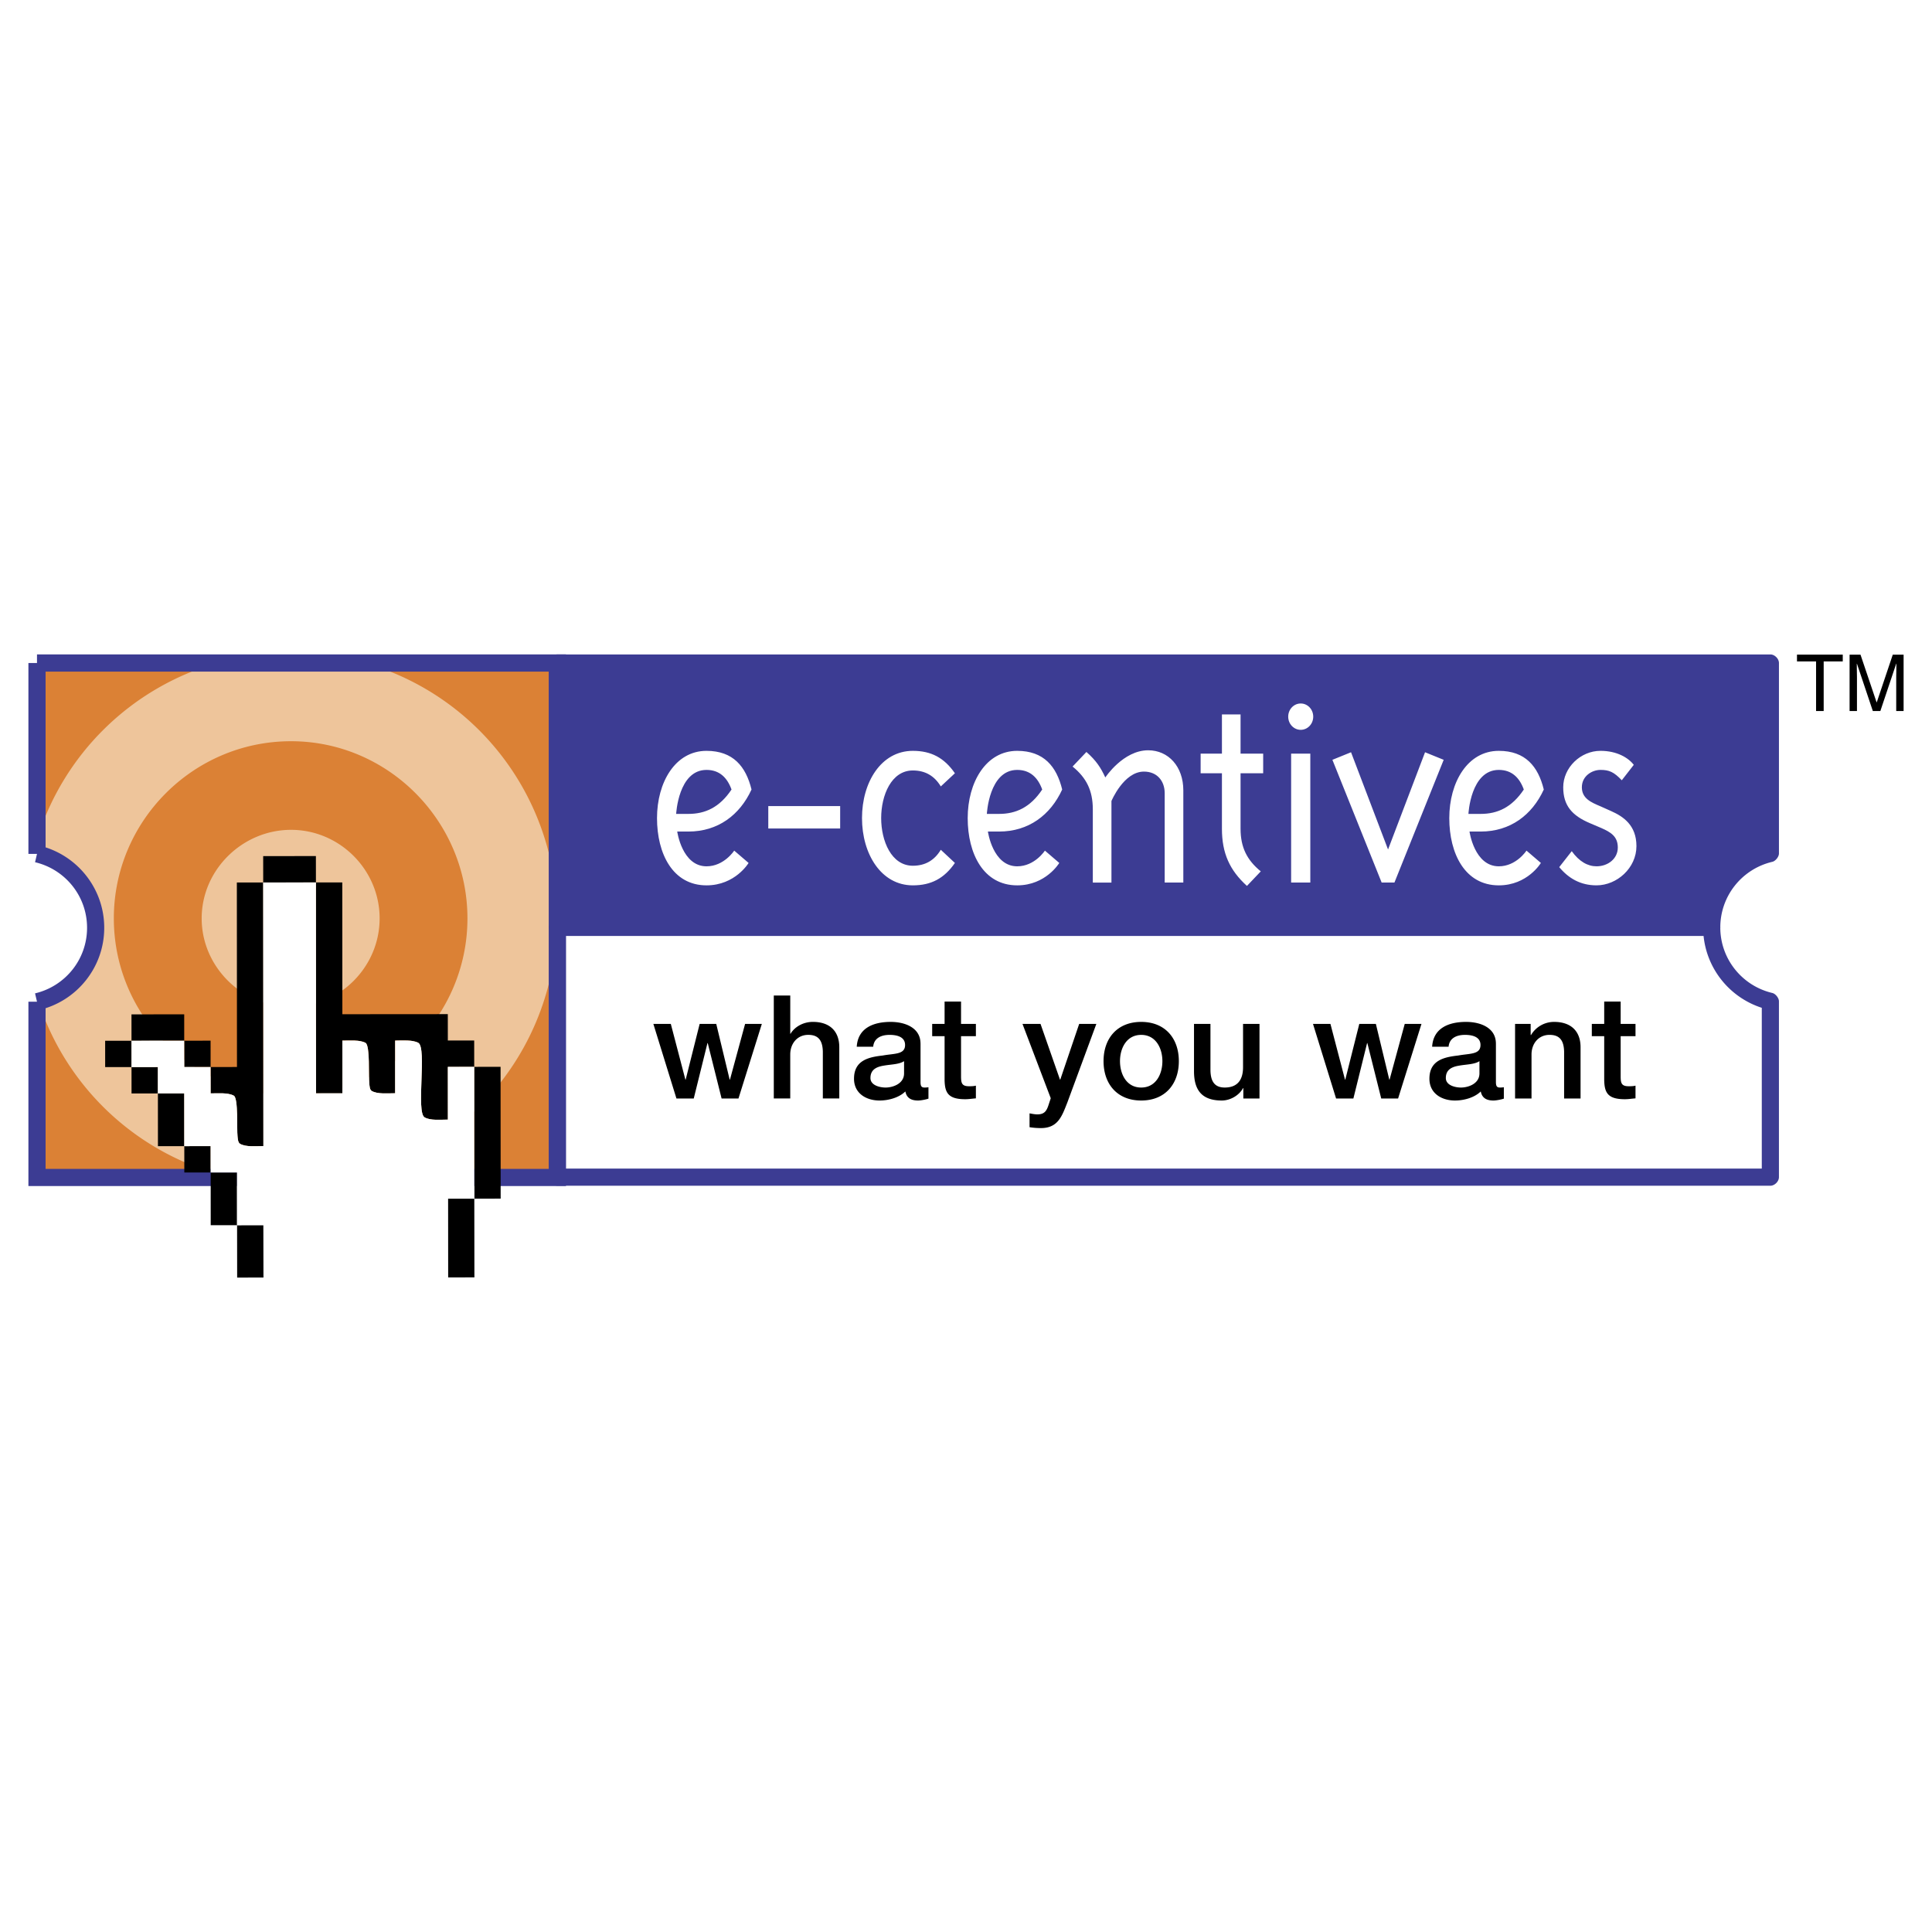 <svg xmlns="http://www.w3.org/2000/svg" width="2500" height="2500" viewBox="0 0 192.756 192.756"><path fill-rule="evenodd" clip-rule="evenodd" fill="#fff" d="M0 0h192.756v192.756H0V0z"/><path d="M3.691 66.148v19.043c3.352.784 5.851 3.784 5.851 7.375 0 3.59-2.499 6.59-5.851 7.375v17.533h51.921V66.148H3.691z" fill-rule="evenodd" clip-rule="evenodd" fill="#db8135"/><path d="M46.637 91.629c0 9.699-7.903 17.68-17.599 17.68-9.778 0-17.681-7.98-17.681-17.68 0-9.698 7.902-17.677 17.681-17.677 9.696 0 17.599 7.979 17.599 17.677zM3.691 83.777v1.414c3.352.784 5.851 3.784 5.851 7.375 0 3.542-2.432 6.51-5.715 7.342a26.43 26.43 0 0 0 19.22 17.566H35.03a26.43 26.43 0 0 0 20.523-25.846 26.432 26.432 0 0 0-19.122-25.48H21.646A26.438 26.438 0 0 0 3.691 83.777zm34.184 7.852c0-4.851-3.989-8.836-8.837-8.836s-8.917 3.985-8.917 8.836c0 4.852 4.069 8.838 8.917 8.838s8.837-3.987 8.837-8.838z" fill-rule="evenodd" clip-rule="evenodd" fill="#eec59b"/><path fill="#3c3c93" d="M4.548 66.148v19.043H2.834V66.148h1.714z"/><path d="M3.885 84.357a8.448 8.448 0 0 1 4.691 2.979c1.141 1.438 1.823 3.255 1.823 5.23s-.682 3.792-1.823 5.231a8.44 8.44 0 0 1-4.691 2.977l-.388-1.666a6.742 6.742 0 0 0 3.741-2.376c.906-1.142 1.448-2.59 1.448-4.167s-.542-3.024-1.448-4.167a6.74 6.74 0 0 0-3.74-2.374l.387-1.667z" fill="#3c3c93"/><path fill="#3c3c93" d="M4.548 99.941v16.678h50.208V67.005H3.691v-1.713h52.778v53.04H2.834V99.941h1.714z"/><path d="M176.631 85.151V66.149H55.617v26.375H170.78c-.001-3.589 2.497-6.59 5.851-7.373z" fill-rule="evenodd" clip-rule="evenodd" fill="#3c3c93"/><path d="M175.773 84.501V67.006h-119.3v24.662h113.491a8.398 8.398 0 0 1 1.781-4.373 8.473 8.473 0 0 1 4.028-2.794zm1.713.65c0 .33-.34.758-.662.833a6.741 6.741 0 0 0-3.74 2.375 6.69 6.69 0 0 0-1.449 4.166c0 .428-.428.856-.855.856H55.617c-.428 0-.856-.428-.856-.856V66.149c0-.428.428-.856.856-.856h121.014c.428 0 .855.429.855.856v19.002z" fill="#3c3c93"/><path d="M55.617 92.524v24.921h121.014V99.9c-3.354-.783-5.852-3.783-5.852-7.375v-.002H55.617v.001z" fill-rule="evenodd" clip-rule="evenodd" fill="#fff"/><path d="M56.474 93.38v23.208h119.3v-16.039a8.453 8.453 0 0 1-4.029-2.793 8.397 8.397 0 0 1-1.779-4.375H56.474v-.001zm-1.714-.856c0-.429.428-.856.856-.856h115.163c.428 0 .855.428.855.856v.002c0 1.577.543 3.024 1.449 4.166a6.744 6.744 0 0 0 3.74 2.377c.322.074.662.502.662.832v17.545c0 .428-.428.855-.855.855H55.617c-.428 0-.856-.428-.856-.855V92.524h-.001z" fill="#3c3c93"/><path d="M10.492 106.465l-.001-2.629h2.629l.002 2.629h-2.63z" fill-rule="evenodd" clip-rule="evenodd"/><path d="M13.124 109.094l-.002-2.629c.878-.004 1.757-.004 2.631-.004 0 .881.002 1.754.001 2.631-.878 0-1.751 0-2.63.002zM13.12 103.836l-.002-2.633 5.261-.002.001 2.629-5.26.006zM15.758 114.354l-.004-5.262c.878-.002 1.758-.002 2.63-.002l.004 5.262-2.63.002zM18.39 116.982c-.002-.881-.002-1.758-.002-2.631l2.629-.002.002 2.631c-.877 0-1.751 0-2.629.002z" fill-rule="evenodd" clip-rule="evenodd"/><path d="M18.383 106.459l-.004-2.629c.879 0 1.757 0 2.631-.002l.001 2.629-2.628.002zM21.023 122.238l-.003-5.258c.878-.002 1.757-.002 2.63-.002.001 1.75.003 3.502.003 5.258-.877.002-1.752.002-2.63.002zM21.014 109.088l-.002-2.631c.879 0 1.758 0 2.631-.002l-.012-18.408 2.63-.002.018 26.3c-.75.002-1.741.109-2.321-.225-.218-.119-.233-.508-.259-.764-.083-.701.089-3.771-.367-4.039-.577-.323-1.589-.229-2.318-.229zM23.661 127.465c0-1.754-.007-3.477-.007-5.229.879 0 1.757 0 2.631-.002.001 1.752.006 3.471.006 5.227-.878.002-1.75.004-2.63.004zM26.26 88.045l-.002-2.631c1.751 0 3.509-.002 5.259-.004l.003 2.631-5.26.004zM31.535 109.08l-.014-21.038 2.629-.002.008 13.149c3.508-.002 7.018-.004 10.52-.008.002.877 0 1.752.002 2.631.878-.002 1.756-.002 2.63-.002l.002 2.629c-.879 0-1.75 0-2.629.002l.003 5.262c-.755 0-1.736.113-2.322-.225-.875-.492.247-6.932-.627-7.434-.575-.324-1.587-.23-2.316-.229l.003 5.258c-.735 0-1.752.105-2.323-.223-.226-.129-.226-.488-.257-.766-.082-.699.091-3.77-.368-4.037-.575-.324-1.598-.229-2.317-.23l.003 5.26-2.627.003zM44.701 127.449c-.002-2.631-.007-5.229-.009-7.857.879 0 1.757 0 2.63-.002.001 2.631.007 5.229.01 7.857-.879 0-1.752 0-2.631.002z" fill-rule="evenodd" clip-rule="evenodd"/><path d="M47.321 119.59l-.009-13.15c.878-.002 1.756-.002 2.63-.002l.009 13.15c-.877.002-1.752.002-2.63.002z" fill-rule="evenodd" clip-rule="evenodd"/><path d="M47.321 119.59l-.009-13.15-2.629.002.003 5.262c-.755 0-1.736.113-2.322-.225-.875-.492.247-6.932-.627-7.434-.575-.324-1.587-.23-2.316-.229l.003 5.258c-.735 0-1.752.105-2.322-.223-.227-.129-.227-.488-.258-.766-.082-.699.091-3.768-.368-4.037-.575-.324-1.598-.229-2.317-.23l.003 5.26c-.877 0-1.751 0-2.628.002l-.015-21.038c-1.75.001-3.503.003-5.259.003l.019 26.3c-.751.002-1.742.109-2.322-.225-.218-.119-.233-.508-.259-.764-.083-.701.089-3.771-.367-4.039-.576-.324-1.588-.23-2.318-.23l-.002-2.631c-.876 0-1.75.002-2.628.004l-.004-2.631-5.26.006.002 2.629c.878-.002 1.756-.004 2.631-.004 0 .881.002 1.754.001 2.631.878-.002 1.758-.002 2.63-.002.002 1.752.003 3.504.003 5.262.879 0 1.756 0 2.63-.002l.001 2.631c.878-.002 1.757-.002 2.63-.002.001 1.75.003 3.502.003 5.258.879 0 1.757 0 2.631-.002.001 1.754.006 3.471.006 5.227l18.41-.012c-.001-2.629-.007-5.229-.009-7.857.882 0 1.761 0 2.633-.002zM67.461 81.203s.213-4.389 3.028-4.389c1.301 0 2.071.782 2.496 1.957-1.195 1.789-2.629 2.432-4.302 2.432h-1.222zm1.223 1.761c2.948 0 5.126-1.649 6.295-4.193-.558-2.293-1.833-3.859-4.489-3.859-3.134 0-4.94 3.16-4.94 6.71s1.567 6.71 4.94 6.71c2.868 0 4.197-2.236 4.197-2.236l-1.435-1.23s-1.009 1.566-2.762 1.566c-2.443 0-2.922-3.468-2.922-3.468h1.116zM83.823 82.659h-7.171v-2.237h7.171v2.237zM91.075 74.912c1.833 0 3.134.699 4.196 2.237l-1.407 1.313c-.638-1.062-1.567-1.593-2.789-1.593-2.152 0-3.161 2.488-3.161 4.753s1.009 4.753 3.161 4.753c1.222 0 2.151-.531 2.789-1.593l1.407 1.314c-1.062 1.538-2.364 2.236-4.196 2.236-3.161 0-5.073-3.131-5.073-6.71-.001-3.578 1.912-6.71 5.073-6.71zM98.459 81.203s.211-4.389 3.027-4.389c1.303 0 2.072.782 2.496 1.957-1.193 1.789-2.629 2.432-4.303 2.432h-1.22zm1.221 1.761c2.949 0 5.127-1.649 6.295-4.193-.557-2.293-1.832-3.859-4.488-3.859-3.135 0-4.94 3.16-4.94 6.71s1.567 6.71 4.94 6.71c2.869 0 4.197-2.236 4.197-2.236l-1.434-1.23s-1.01 1.566-2.764 1.566c-2.443 0-2.922-3.468-2.922-3.468h1.116zM109.029 80.728c0-1.845-.637-3.132-2.018-4.25l1.381-1.454c.982.867 1.434 1.566 1.885 2.544 0 0 1.779-2.712 4.277-2.712 2.018 0 3.506 1.622 3.506 3.998v9.199h-1.859v-8.919c0-1.202-.744-2.152-2.072-2.152-2.018 0-3.24 2.936-3.24 2.936v8.136h-1.859v-7.326h-.001zM123.771 82.685c0 1.845.637 3.131 2.018 4.25l-1.381 1.454c-1.727-1.566-2.496-3.271-2.496-5.704v-5.536h-2.125v-1.958h2.125v-3.915h1.859v3.915h2.256v1.958h-2.256v5.536zM131.021 71.501c0 .727-.557 1.314-1.248 1.314s-1.248-.587-1.248-1.314c0-.728.557-1.314 1.248-1.314s1.248.587 1.248 1.314zm-.291 16.552h-1.914V75.192h1.914v12.861zM142.178 75.052l1.859.755-4.914 12.246h-1.275l-4.914-12.246 1.859-.755 3.693 9.702 3.692-9.702zM146.506 81.203s.213-4.389 3.029-4.389c1.301 0 2.072.782 2.496 1.957-1.195 1.789-2.629 2.432-4.303 2.432h-1.222zm1.223 1.761c2.949 0 5.127-1.649 6.295-4.193-.559-2.293-1.832-3.859-4.488-3.859-3.135 0-4.941 3.16-4.941 6.71s1.568 6.71 4.941 6.71c2.869 0 4.197-2.236 4.197-2.236l-1.436-1.23s-1.01 1.566-2.762 1.566c-2.443 0-2.922-3.468-2.922-3.468h1.116zM158.619 82.125c-1.781-.755-2.656-1.761-2.656-3.579 0-1.957 1.725-3.635 3.719-3.635 1.646 0 2.789.699 3.32 1.398l-1.195 1.538c-.797-.839-1.275-1.034-2.125-1.034-.852 0-1.859.614-1.859 1.733s.93 1.51 1.859 1.901l1.061.475c1.197.532 2.525 1.398 2.525 3.495 0 2.181-1.939 3.914-3.984 3.914-1.596 0-2.789-.698-3.719-1.817l1.248-1.593c.744 1.035 1.594 1.51 2.471 1.51 1.141 0 2.125-.755 2.125-1.874 0-1.118-.717-1.538-1.674-1.957l-1.116-.475z" fill-rule="evenodd" clip-rule="evenodd" fill="#fff"/><path fill-rule="evenodd" clip-rule="evenodd" d="M65.186 102.156h1.741l1.454 5.557h.029l1.395-5.557h1.655l1.338 5.557h.03l1.51-5.557h1.67l-2.331 7.442h-1.684l-1.382-5.528h-.028l-1.368 5.528h-1.726l-2.303-7.442zM77.203 99.322h1.641v3.814h.029c.403-.678 1.252-1.182 2.23-1.182 1.612 0 2.633.863 2.633 2.533v5.109h-1.641v-4.678c-.028-1.166-.489-1.67-1.453-1.67-1.093 0-1.799.865-1.799 1.959v4.389h-1.641V99.322h.001zM90.199 107.094c0 1.035-1.123 1.41-1.843 1.41-.575 0-1.511-.217-1.511-.949 0-.863.633-1.123 1.338-1.238.72-.129 1.511-.115 2.016-.445v1.222zm1.64-2.979c0-1.57-1.526-2.16-2.979-2.16-1.641 0-3.267.562-3.382 2.477h1.641c.071-.807.719-1.182 1.641-1.182.662 0 1.539.16 1.539 1.008 0 .965-1.05.836-2.23 1.051-1.382.158-2.864.461-2.864 2.318 0 1.453 1.209 2.172 2.548 2.172.877 0 1.928-.273 2.576-.906.129.676.604.906 1.267.906.273 0 .792-.1 1.036-.188v-1.137c-.172.029-.302.029-.403.029-.302 0-.388-.158-.388-.561v-3.827h-.002zM93.004 102.156h1.238v-2.23h1.641v2.23h1.482v1.225h-1.482v3.973c0 .676.058 1.021.791 1.021.231 0 .461 0 .691-.059v1.268c-.361.027-.706.086-1.065.086-1.712 0-2.029-.662-2.058-1.9v-4.389h-1.238v-1.225zM102.014 102.156h1.799l1.941 5.557h.029l1.887-5.557h1.713L106.488 110c-.531 1.34-.92 2.549-2.633 2.549-.389 0-.764-.029-1.137-.088v-1.381c.258.043.518.102.777.102.762 0 .949-.404 1.15-1.037l.188-.576-2.819-7.413zM113.857 108.504c-1.467 0-2.115-1.338-2.115-2.633 0-1.281.648-2.621 2.115-2.621s2.115 1.34 2.115 2.621c.001 1.295-.648 2.633-2.115 2.633zm0 1.295c2.389 0 3.756-1.641 3.756-3.928 0-2.275-1.367-3.916-3.756-3.916s-3.756 1.641-3.756 3.916c.001 2.287 1.368 3.928 3.756 3.928zM125.658 109.598h-1.611v-1.037h-.029c-.404.75-1.295 1.238-2.115 1.238-1.943 0-2.777-.979-2.777-2.922v-4.721h1.641v4.562c0 1.311.531 1.785 1.424 1.785 1.367 0 1.828-.877 1.828-2.029v-4.318h1.641v7.442h-.002zM130.998 102.156h1.74l1.453 5.557h.03l1.396-5.557h1.654l1.338 5.557h.03l1.511-5.557h1.67l-2.332 7.442h-1.683l-1.383-5.528h-.027l-1.368 5.528h-1.726l-2.303-7.442zM147.605 107.094c0 1.035-1.123 1.41-1.842 1.41-.576 0-1.512-.217-1.512-.949 0-.863.633-1.123 1.338-1.238.721-.129 1.512-.115 2.016-.445v1.222zm1.641-2.979c0-1.57-1.525-2.16-2.98-2.16-1.641 0-3.266.562-3.381 2.477h1.641c.072-.807.721-1.182 1.641-1.182.662 0 1.541.16 1.541 1.008 0 .965-1.051.836-2.23 1.051-1.383.158-2.865.461-2.865 2.318 0 1.453 1.209 2.172 2.547 2.172.879 0 1.928-.273 2.576-.906.129.676.605.906 1.266.906.273 0 .793-.1 1.037-.188v-1.137a2.248 2.248 0 0 1-.402.029c-.303 0-.389-.158-.389-.561v-3.827h-.002zM151.16 102.156h1.555v1.094l.027.029a2.669 2.669 0 0 1 2.318-1.324c1.611 0 2.633.863 2.633 2.533v5.109h-1.641v-4.678c-.029-1.166-.488-1.67-1.453-1.67-1.094 0-1.799.865-1.799 1.959v4.389h-1.641v-7.441h.001zM158.816 102.156h1.236v-2.23h1.641v2.23h1.482v1.225h-1.482v3.973c0 .676.059 1.021.793 1.021.23 0 .461 0 .689-.059v1.268c-.359.027-.703.086-1.064.086-1.713 0-2.029-.662-2.059-1.9v-4.389h-1.236v-1.225zM179.285 65.313h4.567v.674h-1.903v4.95h-.76v-4.95h-1.904v-.674zM189.186 70.937v-3.321c0-.165.016-.877.016-1.402h-.016l-1.582 4.723h-.752l-1.582-4.714h-.016c0 .517.016 1.229.016 1.394v3.321h-.736v-5.624h1.088l1.605 4.754h.018l1.598-4.754h1.08v5.624h-.737v-.001z"/></svg>